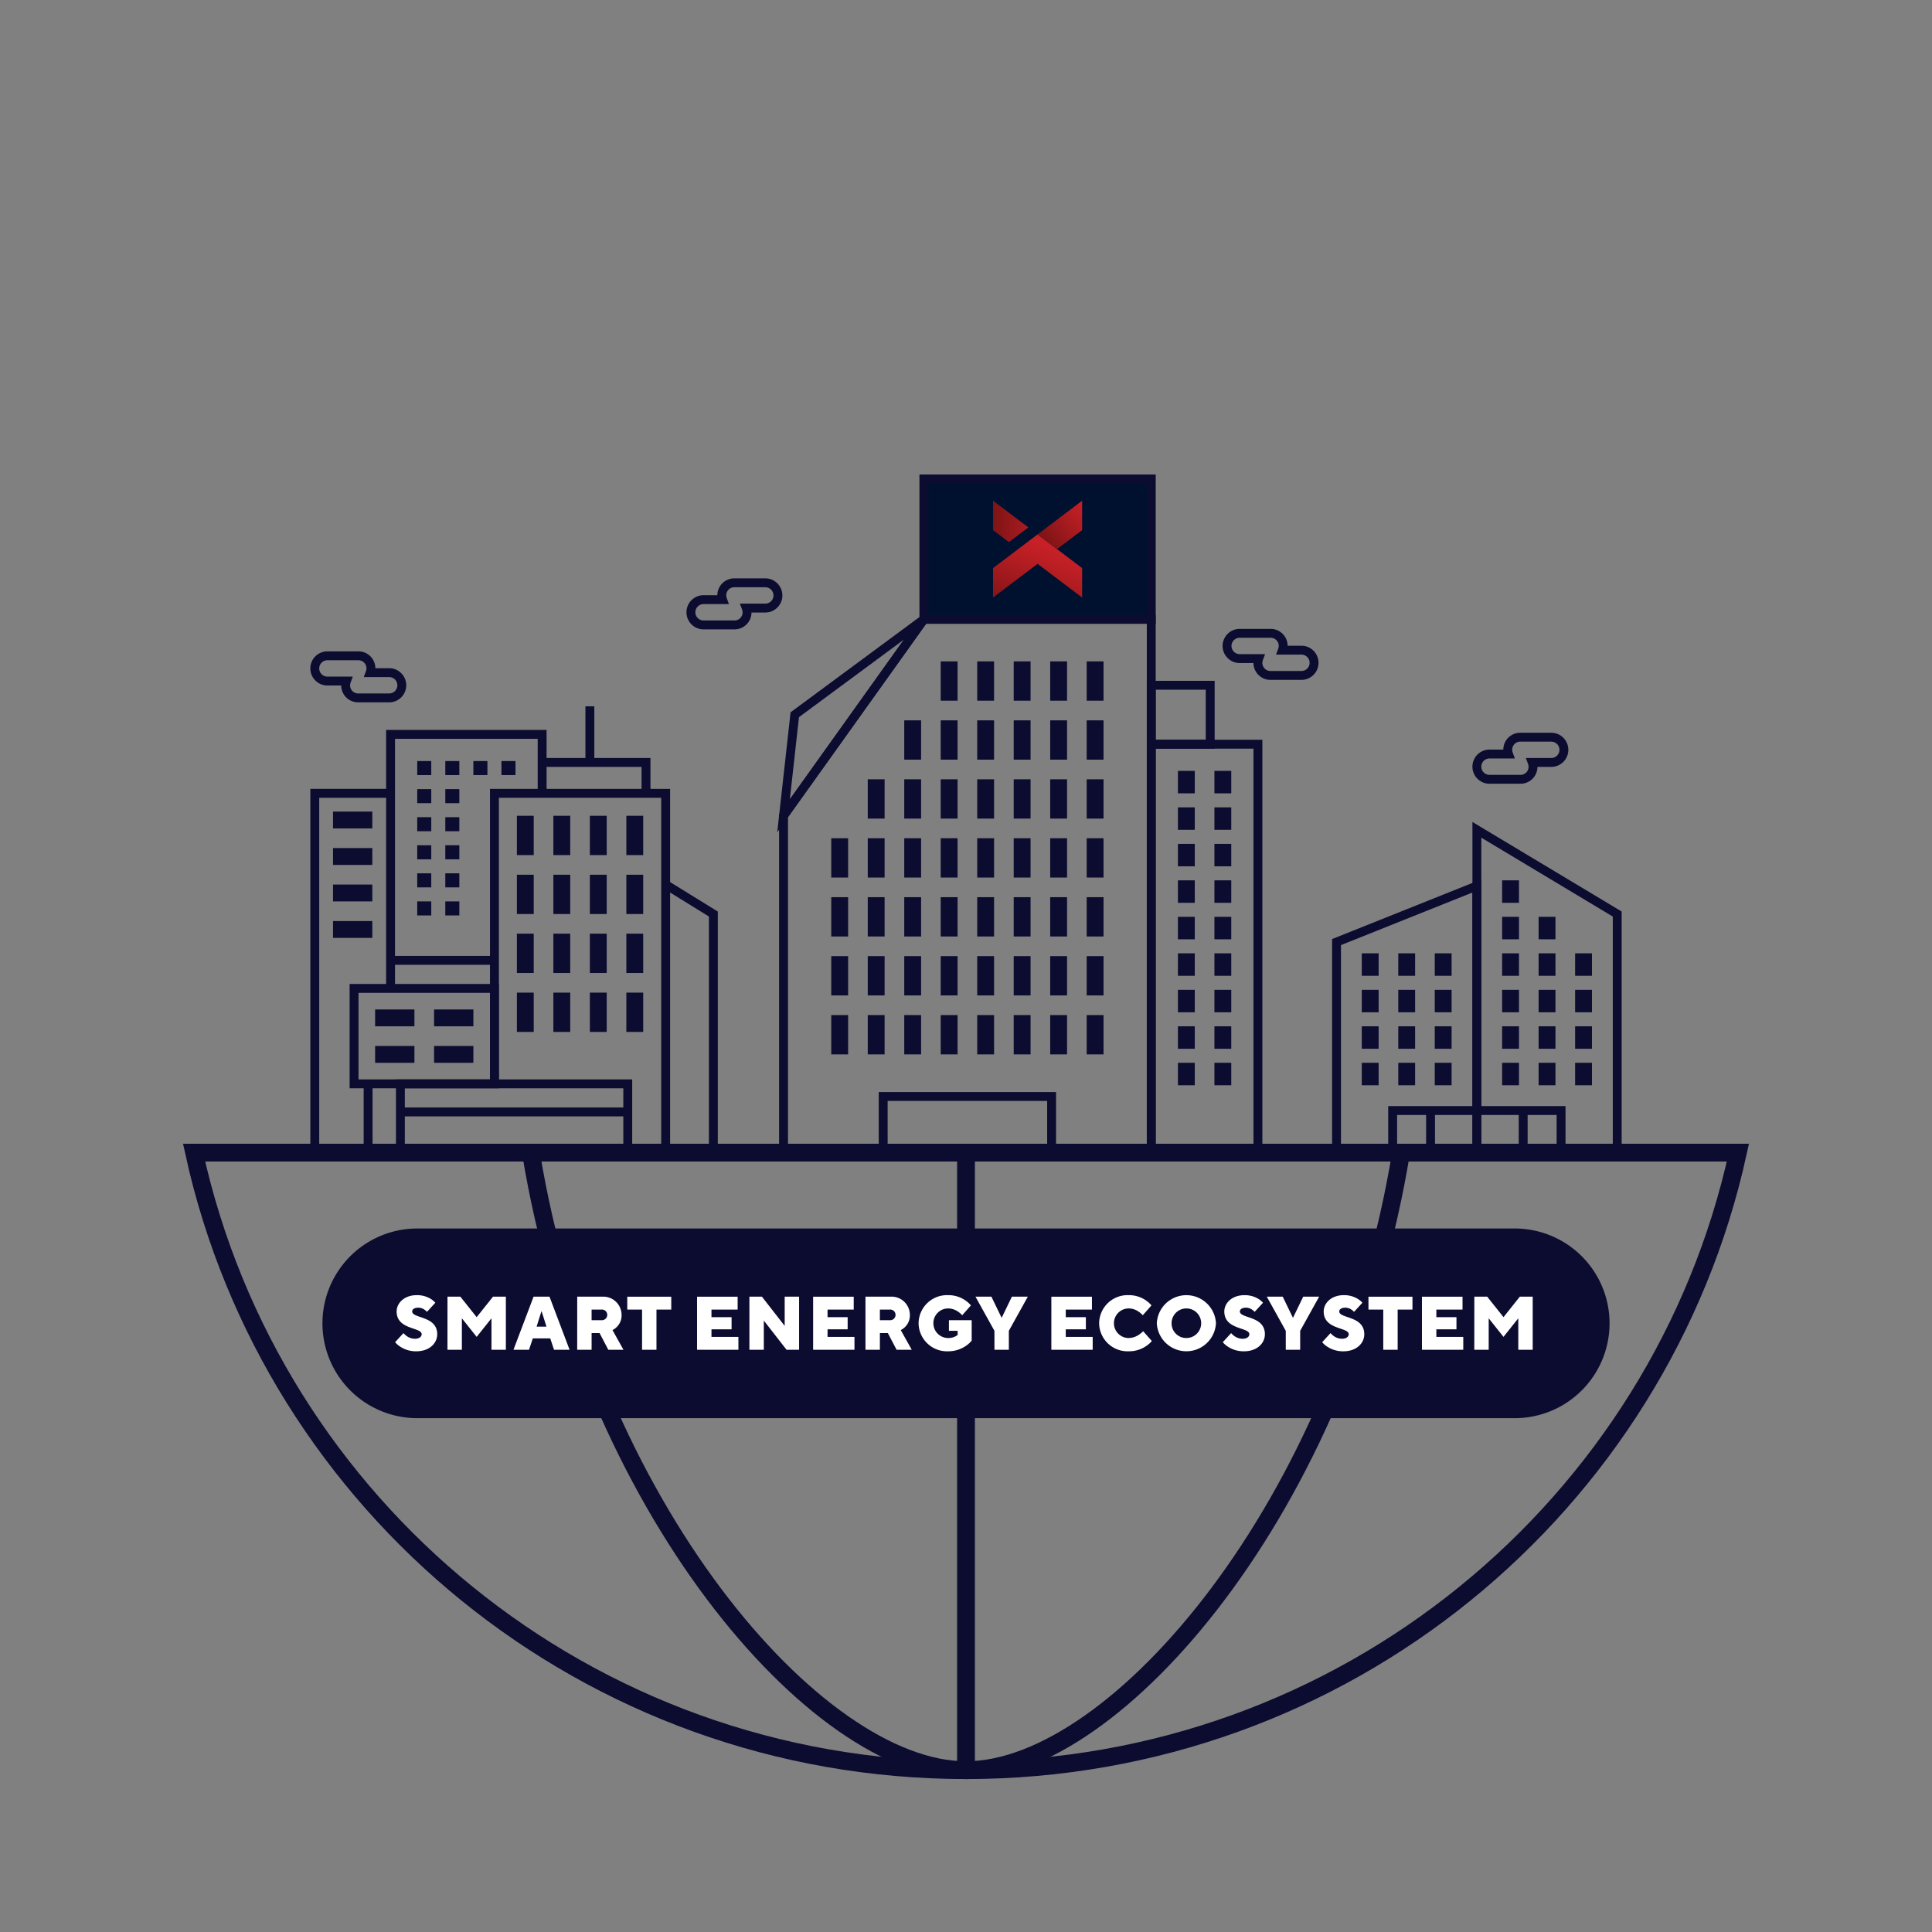 <svg xmlns="http://www.w3.org/2000/svg" xmlns:xlink="http://www.w3.org/1999/xlink" width="435" height="435" viewBox="0 0 435 435">
  <rect x="0" y="0" width="435" height="435" fill="#808080" stroke="none"/>
  <defs>
    <linearGradient id="linear-gradient" x1="1.754" y1="0.5" x2="0" y2="0.5" gradientUnits="objectBoundingBox">
      <stop offset="0" stop-color="#c72127"/>
      <stop offset="0.305" stop-color="#b41d22"/>
      <stop offset="0.918" stop-color="#841517"/>
      <stop offset="1" stop-color="#7e1416"/>
    </linearGradient>
    <linearGradient id="linear-gradient-2" x1="0.788" y1="0.283" x2="0.212" y2="1.251" xlink:href="#linear-gradient"/>
    <linearGradient id="linear-gradient-3" x1="1.104" y1="0.096" x2="0.226" y2="0.904" xlink:href="#linear-gradient"/>
    <clipPath id="clip-solutions-smart-energy-ecosystem">
      <rect width="435" height="435"/>
    </clipPath>
  </defs>
  <g id="solutions-smart-energy-ecosystem" clip-path="url(#clip-solutions-smart-energy-ecosystem)">
    <g id="Group_180" data-name="Group 180" transform="translate(25.198 97.188)">
      <g id="Group_180-2" data-name="Group 180" transform="translate(18.5 10.65)">
        <path id="Path_146" data-name="Path 146" d="M1094.68,1880.15l31.6,18.96v53.721h-31.6Z" transform="translate(-805.853 -1801.149)" fill="none" stroke="#0c0b30" stroke-miterlimit="10" stroke-width="2"/>
        <path id="Path_147" data-name="Path 147" d="M1089.28,1894.95l-31.6,12.64v47.4h31.6Z" transform="translate(-800.453 -1803.309)" fill="none" stroke="#0c0b30" stroke-miterlimit="10" stroke-width="2"/>
        <path id="Path_148" data-name="Path 148" d="M1072.48,1963.63v-9.48h37.92v9.48" transform="translate(-802.613 -1811.948)" fill="none" stroke="#0c0b30" stroke-miterlimit="10" stroke-width="2"/>
        <path id="Path_149" data-name="Path 149" d="M938.17,1963.09v-12.64h37.92v12.64" transform="translate(-783.012 -1811.409)" fill="none" stroke="#0c0b30" stroke-miterlimit="10" stroke-width="2"/>
        <path id="Path_150" data-name="Path 150" d="M810.89,1962.6V1947.12h51.193V1962.6" transform="translate(-764.438 -1810.923)" fill="none" stroke="#0c0b30" stroke-miterlimit="10" stroke-width="2"/>
        <line id="Line_63" data-name="Line 63" y2="9.48" transform="translate(299.255 142.202)" fill="none" stroke="#0c0b30" stroke-miterlimit="10" stroke-width="2"/>
        <line id="Line_64" data-name="Line 64" y1="9.48" transform="translate(278.399 142.202)" fill="none" stroke="#0c0b30" stroke-miterlimit="10" stroke-width="2"/>
        <rect id="Rectangle_100" data-name="Rectangle 100" width="3.16" height="3.16" transform="translate(56.565 88.797)" fill="#0c0b30"/>
        <rect id="Rectangle_101" data-name="Rectangle 101" width="3.16" height="3.16" transform="translate(50.245 88.797)" fill="#0c0b30"/>
        <rect id="Rectangle_102" data-name="Rectangle 102" width="3.16" height="3.16" transform="translate(56.565 95.117)" fill="#0c0b30"/>
        <rect id="Rectangle_103" data-name="Rectangle 103" width="3.16" height="3.16" transform="translate(50.245 95.117)" fill="#0c0b30"/>
        <rect id="Rectangle_104" data-name="Rectangle 104" width="3.16" height="3.16" transform="translate(56.565 82.477)" fill="#0c0b30"/>
        <rect id="Rectangle_105" data-name="Rectangle 105" width="3.16" height="3.16" transform="translate(50.245 82.477)" fill="#0c0b30"/>
        <rect id="Rectangle_106" data-name="Rectangle 106" width="3.16" height="3.16" transform="translate(56.565 76.157)" fill="#0c0b30"/>
        <rect id="Rectangle_107" data-name="Rectangle 107" width="3.16" height="3.16" transform="translate(50.245 76.157)" fill="#0c0b30"/>
        <rect id="Rectangle_108" data-name="Rectangle 108" width="3.16" height="3.16" transform="translate(56.565 69.837)" fill="#0c0b30"/>
        <rect id="Rectangle_109" data-name="Rectangle 109" width="3.16" height="3.16" transform="translate(50.245 69.837)" fill="#0c0b30"/>
        <rect id="Rectangle_110" data-name="Rectangle 110" width="3.16" height="3.16" transform="translate(62.885 63.517)" fill="#0c0b30"/>
        <rect id="Rectangle_111" data-name="Rectangle 111" width="3.16" height="3.16" transform="translate(69.205 63.517)" fill="#0c0b30"/>
        <rect id="Rectangle_112" data-name="Rectangle 112" width="3.16" height="3.16" transform="translate(56.565 63.517)" fill="#0c0b30"/>
        <rect id="Rectangle_113" data-name="Rectangle 113" width="3.16" height="3.16" transform="translate(50.245 63.517)" fill="#0c0b30"/>
        <rect id="Rectangle_114" data-name="Rectangle 114" width="3.792" height="5.056" transform="translate(233.527 136.514) rotate(180)" fill="#0c0b30"/>
        <rect id="Rectangle_115" data-name="Rectangle 115" width="3.792" height="5.056" transform="translate(225.31 136.514) rotate(180)" fill="#0c0b30"/>
        <rect id="Rectangle_116" data-name="Rectangle 116" width="3.792" height="8.848" transform="translate(180.122 129.561) rotate(180)" fill="#0c0b30"/>
        <rect id="Rectangle_117" data-name="Rectangle 117" width="3.792" height="8.848" transform="translate(188.338 129.561) rotate(180)" fill="#0c0b30"/>
        <rect id="Rectangle_118" data-name="Rectangle 118" width="3.792" height="8.848" transform="translate(196.554 129.561) rotate(180)" fill="#0c0b30"/>
        <rect id="Rectangle_119" data-name="Rectangle 119" width="3.792" height="8.848" transform="translate(204.77 129.561) rotate(180)" fill="#0c0b30"/>
        <rect id="Rectangle_120" data-name="Rectangle 120" width="3.792" height="8.848" transform="translate(171.906 129.561) rotate(180)" fill="#0c0b30"/>
        <rect id="Rectangle_121" data-name="Rectangle 121" width="3.792" height="8.848" transform="translate(163.69 129.561) rotate(180)" fill="#0c0b30"/>
        <rect id="Rectangle_122" data-name="Rectangle 122" width="3.792" height="8.848" transform="translate(155.474 129.561) rotate(180)" fill="#0c0b30"/>
        <rect id="Rectangle_123" data-name="Rectangle 123" width="3.792" height="8.848" transform="translate(147.258 129.561) rotate(180)" fill="#0c0b30"/>
        <g id="Group_89" data-name="Group 89" transform="translate(31.284 74.893)">
          <rect id="Rectangle_124" data-name="Rectangle 124" width="3.792" height="8.848" transform="translate(0 28.44) rotate(-90)" fill="#0c0b30"/>
          <rect id="Rectangle_125" data-name="Rectangle 125" width="3.792" height="8.848" transform="translate(0 20.224) rotate(-90)" fill="#0c0b30"/>
          <rect id="Rectangle_126" data-name="Rectangle 126" width="3.792" height="8.848" transform="translate(0 12.008) rotate(-90)" fill="#0c0b30"/>
          <rect id="Rectangle_127" data-name="Rectangle 127" width="3.792" height="8.848" transform="translate(0 3.792) rotate(-90)" fill="#0c0b30"/>
        </g>
        <rect id="Rectangle_128" data-name="Rectangle 128" width="3.792" height="8.848" transform="translate(180.122 116.289) rotate(180)" fill="#0c0b30"/>
        <rect id="Rectangle_129" data-name="Rectangle 129" width="3.792" height="8.848" transform="translate(188.338 116.289) rotate(180)" fill="#0c0b30"/>
        <rect id="Rectangle_130" data-name="Rectangle 130" width="3.792" height="8.848" transform="translate(196.554 116.289) rotate(180)" fill="#0c0b30"/>
        <rect id="Rectangle_131" data-name="Rectangle 131" width="3.792" height="8.848" transform="translate(204.77 116.289) rotate(180)" fill="#0c0b30"/>
        <rect id="Rectangle_132" data-name="Rectangle 132" width="3.792" height="8.848" transform="translate(171.906 116.289) rotate(180)" fill="#0c0b30"/>
        <rect id="Rectangle_133" data-name="Rectangle 133" width="3.792" height="8.848" transform="translate(163.69 116.289) rotate(180)" fill="#0c0b30"/>
        <rect id="Rectangle_134" data-name="Rectangle 134" width="3.792" height="8.848" transform="translate(155.474 116.289) rotate(180)" fill="#0c0b30"/>
        <rect id="Rectangle_135" data-name="Rectangle 135" width="3.792" height="8.848" transform="translate(147.258 116.289) rotate(180)" fill="#0c0b30"/>
        <rect id="Rectangle_136" data-name="Rectangle 136" width="3.792" height="8.848" transform="translate(180.122 103.017) rotate(180)" fill="#0c0b30"/>
        <rect id="Rectangle_137" data-name="Rectangle 137" width="3.792" height="8.848" transform="translate(188.338 103.017) rotate(180)" fill="#0c0b30"/>
        <rect id="Rectangle_138" data-name="Rectangle 138" width="3.792" height="8.848" transform="translate(196.554 103.017) rotate(180)" fill="#0c0b30"/>
        <rect id="Rectangle_139" data-name="Rectangle 139" width="3.792" height="8.848" transform="translate(204.77 103.017) rotate(180)" fill="#0c0b30"/>
        <rect id="Rectangle_140" data-name="Rectangle 140" width="3.792" height="8.848" transform="translate(171.906 103.017) rotate(180)" fill="#0c0b30"/>
        <rect id="Rectangle_141" data-name="Rectangle 141" width="3.792" height="8.848" transform="translate(163.69 103.017) rotate(180)" fill="#0c0b30"/>
        <rect id="Rectangle_142" data-name="Rectangle 142" width="3.792" height="8.848" transform="translate(155.474 103.017) rotate(180)" fill="#0c0b30"/>
        <rect id="Rectangle_143" data-name="Rectangle 143" width="3.792" height="8.848" transform="translate(147.258 103.017) rotate(180)" fill="#0c0b30"/>
        <rect id="Rectangle_144" data-name="Rectangle 144" width="3.792" height="8.848" transform="translate(180.122 89.745) rotate(180)" fill="#0c0b30"/>
        <rect id="Rectangle_145" data-name="Rectangle 145" width="3.792" height="8.848" transform="translate(188.338 89.745) rotate(180)" fill="#0c0b30"/>
        <rect id="Rectangle_146" data-name="Rectangle 146" width="3.792" height="8.848" transform="translate(196.554 89.745) rotate(180)" fill="#0c0b30"/>
        <rect id="Rectangle_147" data-name="Rectangle 147" width="3.792" height="8.848" transform="translate(204.77 89.745) rotate(180)" fill="#0c0b30"/>
        <rect id="Rectangle_148" data-name="Rectangle 148" width="3.792" height="8.848" transform="translate(171.906 89.745) rotate(180)" fill="#0c0b30"/>
        <rect id="Rectangle_149" data-name="Rectangle 149" width="3.792" height="8.848" transform="translate(163.69 89.745) rotate(180)" fill="#0c0b30"/>
        <rect id="Rectangle_150" data-name="Rectangle 150" width="3.792" height="8.848" transform="translate(155.474 89.745) rotate(180)" fill="#0c0b30"/>
        <rect id="Rectangle_151" data-name="Rectangle 151" width="3.792" height="8.848" transform="translate(147.258 89.745) rotate(180)" fill="#0c0b30"/>
        <g id="Group_90" data-name="Group 90" transform="translate(72.681 75.841)">
          <rect id="Rectangle_152" data-name="Rectangle 152" width="3.792" height="8.848" transform="translate(28.44 48.665) rotate(180)" fill="#0c0b30"/>
          <rect id="Rectangle_153" data-name="Rectangle 153" width="3.792" height="8.848" transform="translate(20.224 48.665) rotate(180)" fill="#0c0b30"/>
          <rect id="Rectangle_154" data-name="Rectangle 154" width="3.792" height="8.848" transform="translate(12.008 48.665) rotate(180)" fill="#0c0b30"/>
          <rect id="Rectangle_155" data-name="Rectangle 155" width="3.792" height="8.848" transform="translate(3.792 48.665) rotate(180)" fill="#0c0b30"/>
          <rect id="Rectangle_156" data-name="Rectangle 156" width="3.792" height="8.848" transform="translate(28.44 35.392) rotate(180)" fill="#0c0b30"/>
          <rect id="Rectangle_157" data-name="Rectangle 157" width="3.792" height="8.848" transform="translate(20.224 35.392) rotate(180)" fill="#0c0b30"/>
          <rect id="Rectangle_158" data-name="Rectangle 158" width="3.792" height="8.848" transform="translate(12.008 35.392) rotate(180)" fill="#0c0b30"/>
          <rect id="Rectangle_159" data-name="Rectangle 159" width="3.792" height="8.848" transform="translate(3.792 35.392) rotate(180)" fill="#0c0b30"/>
          <rect id="Rectangle_160" data-name="Rectangle 160" width="3.792" height="8.848" transform="translate(28.44 22.12) rotate(180)" fill="#0c0b30"/>
          <rect id="Rectangle_161" data-name="Rectangle 161" width="3.792" height="8.848" transform="translate(20.224 22.12) rotate(180)" fill="#0c0b30"/>
          <rect id="Rectangle_162" data-name="Rectangle 162" width="3.792" height="8.848" transform="translate(12.008 22.12) rotate(180)" fill="#0c0b30"/>
          <rect id="Rectangle_163" data-name="Rectangle 163" width="3.792" height="8.848" transform="translate(3.792 22.12) rotate(180)" fill="#0c0b30"/>
          <rect id="Rectangle_164" data-name="Rectangle 164" width="3.792" height="8.848" transform="translate(28.44 8.848) rotate(180)" fill="#0c0b30"/>
          <rect id="Rectangle_165" data-name="Rectangle 165" width="3.792" height="8.848" transform="translate(20.224 8.848) rotate(180)" fill="#0c0b30"/>
          <rect id="Rectangle_166" data-name="Rectangle 166" width="3.792" height="8.848" transform="translate(12.008 8.848) rotate(180)" fill="#0c0b30"/>
          <rect id="Rectangle_167" data-name="Rectangle 167" width="3.792" height="8.848" transform="translate(3.792 8.848) rotate(180)" fill="#0c0b30"/>
        </g>
        <g id="Group_91" data-name="Group 91" transform="translate(40.764 119.449)">
          <rect id="Rectangle_168" data-name="Rectangle 168" width="3.792" height="8.848" transform="translate(0 12.008) rotate(-90)" fill="#0c0b30"/>
          <rect id="Rectangle_169" data-name="Rectangle 169" width="3.792" height="8.848" transform="translate(0 3.792) rotate(-90)" fill="#0c0b30"/>
          <rect id="Rectangle_170" data-name="Rectangle 170" width="3.792" height="8.848" transform="translate(13.272 12.008) rotate(-90)" fill="#0c0b30"/>
          <rect id="Rectangle_171" data-name="Rectangle 171" width="3.792" height="8.848" transform="translate(13.272 3.792) rotate(-90)" fill="#0c0b30"/>
        </g>
        <rect id="Rectangle_172" data-name="Rectangle 172" width="3.792" height="8.848" transform="translate(180.122 76.473) rotate(180)" fill="#0c0b30"/>
        <rect id="Rectangle_173" data-name="Rectangle 173" width="3.792" height="8.848" transform="translate(188.338 76.473) rotate(180)" fill="#0c0b30"/>
        <rect id="Rectangle_174" data-name="Rectangle 174" width="3.792" height="8.848" transform="translate(196.554 76.473) rotate(180)" fill="#0c0b30"/>
        <rect id="Rectangle_175" data-name="Rectangle 175" width="3.792" height="8.848" transform="translate(204.77 76.473) rotate(180)" fill="#0c0b30"/>
        <rect id="Rectangle_176" data-name="Rectangle 176" width="3.792" height="8.848" transform="translate(171.906 76.473) rotate(180)" fill="#0c0b30"/>
        <rect id="Rectangle_177" data-name="Rectangle 177" width="3.792" height="8.848" transform="translate(163.69 76.473) rotate(180)" fill="#0c0b30"/>
        <rect id="Rectangle_178" data-name="Rectangle 178" width="3.792" height="8.848" transform="translate(155.474 76.473) rotate(180)" fill="#0c0b30"/>
        <rect id="Rectangle_179" data-name="Rectangle 179" width="3.792" height="8.848" transform="translate(180.122 63.201) rotate(180)" fill="#0c0b30"/>
        <rect id="Rectangle_180" data-name="Rectangle 180" width="3.792" height="8.848" transform="translate(188.338 63.201) rotate(180)" fill="#0c0b30"/>
        <rect id="Rectangle_181" data-name="Rectangle 181" width="3.792" height="8.848" transform="translate(196.554 63.201) rotate(180)" fill="#0c0b30"/>
        <rect id="Rectangle_182" data-name="Rectangle 182" width="3.792" height="8.848" transform="translate(204.77 63.201) rotate(180)" fill="#0c0b30"/>
        <rect id="Rectangle_183" data-name="Rectangle 183" width="3.792" height="8.848" transform="translate(171.906 63.201) rotate(180)" fill="#0c0b30"/>
        <rect id="Rectangle_184" data-name="Rectangle 184" width="3.792" height="8.848" transform="translate(163.69 63.201) rotate(180)" fill="#0c0b30"/>
        <rect id="Rectangle_185" data-name="Rectangle 185" width="3.792" height="8.848" transform="translate(180.122 49.928) rotate(180)" fill="#0c0b30"/>
        <rect id="Rectangle_186" data-name="Rectangle 186" width="3.792" height="8.848" transform="translate(188.338 49.928) rotate(180)" fill="#0c0b30"/>
        <rect id="Rectangle_187" data-name="Rectangle 187" width="3.792" height="8.848" transform="translate(196.554 49.928) rotate(180)" fill="#0c0b30"/>
        <rect id="Rectangle_188" data-name="Rectangle 188" width="3.792" height="8.848" transform="translate(204.77 49.928) rotate(180)" fill="#0c0b30"/>
        <rect id="Rectangle_189" data-name="Rectangle 189" width="3.792" height="8.848" transform="translate(171.906 49.928) rotate(180)" fill="#0c0b30"/>
        <rect id="Rectangle_190" data-name="Rectangle 190" width="3.792" height="5.056" transform="translate(233.527 128.297) rotate(180)" fill="#0c0b30"/>
        <rect id="Rectangle_191" data-name="Rectangle 191" width="3.792" height="5.056" transform="translate(225.31 128.297) rotate(180)" fill="#0c0b30"/>
        <rect id="Rectangle_192" data-name="Rectangle 192" width="3.792" height="5.056" transform="translate(233.527 120.081) rotate(180)" fill="#0c0b30"/>
        <rect id="Rectangle_193" data-name="Rectangle 193" width="3.792" height="5.056" transform="translate(225.31 120.081) rotate(180)" fill="#0c0b30"/>
        <rect id="Rectangle_194" data-name="Rectangle 194" width="3.792" height="5.056" transform="translate(233.527 111.865) rotate(180)" fill="#0c0b30"/>
        <rect id="Rectangle_195" data-name="Rectangle 195" width="3.792" height="5.056" transform="translate(225.31 111.865) rotate(180)" fill="#0c0b30"/>
        <rect id="Rectangle_196" data-name="Rectangle 196" width="3.792" height="5.056" transform="translate(306.523 136.514) rotate(180)" fill="#0c0b30"/>
        <rect id="Rectangle_197" data-name="Rectangle 197" width="3.792" height="5.056" transform="translate(298.307 136.514) rotate(180)" fill="#0c0b30"/>
        <rect id="Rectangle_198" data-name="Rectangle 198" width="3.792" height="5.056" transform="translate(306.523 128.297) rotate(180)" fill="#0c0b30"/>
        <rect id="Rectangle_199" data-name="Rectangle 199" width="3.792" height="5.056" transform="translate(298.307 128.297) rotate(180)" fill="#0c0b30"/>
        <rect id="Rectangle_200" data-name="Rectangle 200" width="3.792" height="5.056" transform="translate(306.523 120.081) rotate(180)" fill="#0c0b30"/>
        <rect id="Rectangle_201" data-name="Rectangle 201" width="3.792" height="5.056" transform="translate(298.307 120.081) rotate(180)" fill="#0c0b30"/>
        <rect id="Rectangle_202" data-name="Rectangle 202" width="3.792" height="5.056" transform="translate(306.523 111.865) rotate(180)" fill="#0c0b30"/>
        <rect id="Rectangle_203" data-name="Rectangle 203" width="3.792" height="5.056" transform="translate(314.739 136.514) rotate(180)" fill="#0c0b30"/>
        <rect id="Rectangle_204" data-name="Rectangle 204" width="3.792" height="5.056" transform="translate(314.739 128.297) rotate(180)" fill="#0c0b30"/>
        <rect id="Rectangle_205" data-name="Rectangle 205" width="3.792" height="5.056" transform="translate(314.739 120.081) rotate(180)" fill="#0c0b30"/>
        <rect id="Rectangle_206" data-name="Rectangle 206" width="3.792" height="5.056" transform="translate(314.739 111.865) rotate(180)" fill="#0c0b30"/>
        <rect id="Rectangle_207" data-name="Rectangle 207" width="3.792" height="5.056" transform="translate(298.307 111.865) rotate(180)" fill="#0c0b30"/>
        <rect id="Rectangle_208" data-name="Rectangle 208" width="3.792" height="5.056" transform="translate(306.523 103.649) rotate(180)" fill="#0c0b30"/>
        <rect id="Rectangle_209" data-name="Rectangle 209" width="3.792" height="5.056" transform="translate(298.307 103.649) rotate(180)" fill="#0c0b30"/>
        <rect id="Rectangle_210" data-name="Rectangle 210" width="3.792" height="5.056" transform="translate(298.307 95.433) rotate(180)" fill="#0c0b30"/>
        <rect id="Rectangle_211" data-name="Rectangle 211" width="3.792" height="5.056" transform="translate(274.923 136.514) rotate(180)" fill="#0c0b30"/>
        <rect id="Rectangle_212" data-name="Rectangle 212" width="3.792" height="5.056" transform="translate(266.707 136.514) rotate(180)" fill="#0c0b30"/>
        <rect id="Rectangle_213" data-name="Rectangle 213" width="3.792" height="5.056" transform="translate(274.923 128.297) rotate(180)" fill="#0c0b30"/>
        <rect id="Rectangle_214" data-name="Rectangle 214" width="3.792" height="5.056" transform="translate(266.707 128.297) rotate(180)" fill="#0c0b30"/>
        <rect id="Rectangle_215" data-name="Rectangle 215" width="3.792" height="5.056" transform="translate(274.923 120.081) rotate(180)" fill="#0c0b30"/>
        <rect id="Rectangle_216" data-name="Rectangle 216" width="3.792" height="5.056" transform="translate(266.707 120.081) rotate(180)" fill="#0c0b30"/>
        <rect id="Rectangle_217" data-name="Rectangle 217" width="3.792" height="5.056" transform="translate(274.923 111.865) rotate(180)" fill="#0c0b30"/>
        <rect id="Rectangle_218" data-name="Rectangle 218" width="3.792" height="5.056" transform="translate(283.139 136.514) rotate(180)" fill="#0c0b30"/>
        <rect id="Rectangle_219" data-name="Rectangle 219" width="3.792" height="5.056" transform="translate(283.139 128.297) rotate(180)" fill="#0c0b30"/>
        <rect id="Rectangle_220" data-name="Rectangle 220" width="3.792" height="5.056" transform="translate(283.139 120.081) rotate(180)" fill="#0c0b30"/>
        <rect id="Rectangle_221" data-name="Rectangle 221" width="3.792" height="5.056" transform="translate(283.139 111.865) rotate(180)" fill="#0c0b30"/>
        <rect id="Rectangle_222" data-name="Rectangle 222" width="3.792" height="5.056" transform="translate(266.707 111.865) rotate(180)" fill="#0c0b30"/>
        <rect id="Rectangle_223" data-name="Rectangle 223" width="3.792" height="5.056" transform="translate(233.527 103.649) rotate(180)" fill="#0c0b30"/>
        <rect id="Rectangle_224" data-name="Rectangle 224" width="3.792" height="5.056" transform="translate(225.31 103.649) rotate(180)" fill="#0c0b30"/>
        <rect id="Rectangle_225" data-name="Rectangle 225" width="3.792" height="5.056" transform="translate(233.527 95.433) rotate(180)" fill="#0c0b30"/>
        <rect id="Rectangle_226" data-name="Rectangle 226" width="3.792" height="5.056" transform="translate(225.31 95.433) rotate(180)" fill="#0c0b30"/>
        <rect id="Rectangle_227" data-name="Rectangle 227" width="3.792" height="5.056" transform="translate(233.527 87.217) rotate(180)" fill="#0c0b30"/>
        <rect id="Rectangle_228" data-name="Rectangle 228" width="3.792" height="5.056" transform="translate(225.31 87.217) rotate(180)" fill="#0c0b30"/>
        <rect id="Rectangle_229" data-name="Rectangle 229" width="3.792" height="5.056" transform="translate(233.527 79.001) rotate(180)" fill="#0c0b30"/>
        <rect id="Rectangle_230" data-name="Rectangle 230" width="3.792" height="5.056" transform="translate(225.31 79.001) rotate(180)" fill="#0c0b30"/>
        <rect id="Rectangle_231" data-name="Rectangle 231" width="3.792" height="5.056" transform="translate(233.527 70.785) rotate(180)" fill="#0c0b30"/>
        <rect id="Rectangle_232" data-name="Rectangle 232" width="3.792" height="5.056" transform="translate(225.31 70.785) rotate(180)" fill="#0c0b30"/>
        <rect id="Rectangle_233" data-name="Rectangle 233" width="24.016" height="91.957" transform="translate(215.514 59.725)" fill="none" stroke="#0c0b30" stroke-miterlimit="10" stroke-width="2"/>
        <path id="Path_151" data-name="Path 151" d="M867.321,1891.07l10.744,6.636v53.721H788.32v-80.9h17.064" transform="translate(-761.144 -1799.745)" fill="none" stroke="#0c0b30" stroke-miterlimit="10" stroke-width="2"/>
        <path id="Path_152" data-name="Path 152" d="M835.68,1935.943V1870.53h38.552v80.9" transform="translate(-768.055 -1799.745)" fill="none" stroke="#0c0b30" stroke-miterlimit="10" stroke-width="2"/>
        <path id="Path_153" data-name="Path 153" d="M808.3,1912.187v-57.2h34.128v13.272" transform="translate(-764.06 -1797.477)" fill="none" stroke="#0c0b30" stroke-miterlimit="10" stroke-width="2"/>
        <path id="Path_154" data-name="Path 154" d="M943.5,1824.65l-29.072,21.488L911.9,1868.89Z" transform="translate(-779.179 -1793.05)" fill="none" stroke="#0c0b30" stroke-miterlimit="10" stroke-width="2"/>
        <path id="Path_155" data-name="Path 155" d="M943.5,1824.65l-31.6,44.24v75.841h82.793V1824.65Z" transform="translate(-779.179 -1793.05)" fill="none" stroke="#0c0b30" stroke-miterlimit="10" stroke-width="2"/>
        <rect id="Rectangle_234" data-name="Rectangle 234" width="13.272" height="13.272" transform="translate(215.514 46.453)" fill="none" stroke="#0c0b30" stroke-miterlimit="10" stroke-width="2"/>
        <line id="Line_65" data-name="Line 65" x2="51.193" transform="translate(46.453 142.518)" fill="none" stroke="#0c0b30" stroke-miterlimit="10" stroke-width="2"/>
        <rect id="Rectangle_235" data-name="Rectangle 235" width="31.6" height="21.488" transform="translate(36.024 114.709)" fill="none" stroke="#0c0b30" stroke-miterlimit="10" stroke-width="2"/>
        <line id="Line_66" data-name="Line 66" y1="15.484" transform="translate(39.184 136.197)" fill="none" stroke="#0c0b30" stroke-miterlimit="10" stroke-width="2"/>
        <line id="Line_67" data-name="Line 67" x2="23.384" transform="translate(44.24 108.389)" fill="none" stroke="#0c0b30" stroke-miterlimit="10" stroke-width="2"/>
        <path id="Path_156" data-name="Path 156" d="M871.644,1869.342v-6.952H848.26" transform="translate(-769.891 -1798.557)" fill="none" stroke="#0c0b30" stroke-miterlimit="10" stroke-width="2"/>
        <line id="Line_68" data-name="Line 68" y2="12.64" transform="translate(89.113 51.192)" fill="none" stroke="#0c0b30" stroke-miterlimit="10" stroke-width="2"/>
        <rect id="Rectangle_236" data-name="Rectangle 236" width="51.193" height="31.6" transform="translate(164.322)" fill="#001130" stroke="#0c0b30" stroke-miterlimit="10" stroke-width="2"/>
        <g id="Group_92" data-name="Group 92" transform="translate(179.888 4.898)">
          <path id="Path_157" data-name="Path 157" d="M975.08,1799.4l-7.954-6.018v6.628l3.574,2.7Z" transform="translate(-967.126 -1793.385)" fill="url(#linear-gradient)"/>
          <path id="Path_158" data-name="Path 158" d="M981.98,1812.547l5.207,3.939v-6.628l-5.649-4.274-4.381-3.314-10.03,7.588v6.628l10.03-7.588,4.823,3.649" transform="translate(-967.126 -1794.682)" fill="url(#linear-gradient-2)"/>
          <path id="Path_159" data-name="Path 159" d="M988.9,1800.013v-6.628l-10.03,7.588,4.381,3.314Z" transform="translate(-968.84 -1793.385)" fill="url(#linear-gradient-3)"/>
        </g>
        <path id="Path_160" data-name="Path 160" d="M1111.428,1855.73h-6.952a2.816,2.816,0,0,0-2.67,3.792h-4.282a2.844,2.844,0,0,0,0,5.688h6.952a2.817,2.817,0,0,0,2.67-3.792h4.282a2.844,2.844,0,0,0,0-5.688Z" transform="translate(-805.853 -1797.585)" fill="none" stroke="#0c0b30" stroke-miterlimit="10" stroke-width="2"/>
        <path id="Path_161" data-name="Path 161" d="M791.164,1834.27h6.952a2.817,2.817,0,0,1,2.67,3.792h4.282a2.844,2.844,0,1,1,0,5.688h-6.952a2.816,2.816,0,0,1-2.67-3.792h-4.282a2.844,2.844,0,1,1,0-5.688Z" transform="translate(-761.144 -1794.453)" fill="none" stroke="#0c0b30" stroke-miterlimit="10" stroke-width="2"/>
        <path id="Path_162" data-name="Path 162" d="M1031.664,1828.35h6.952a2.817,2.817,0,0,1,2.67,3.792h4.282a2.844,2.844,0,1,1,0,5.688h-6.952a2.817,2.817,0,0,1-2.67-3.792h-4.282a2.844,2.844,0,1,1,0-5.688Z" transform="translate(-796.242 -1793.59)" fill="none" stroke="#0c0b30" stroke-miterlimit="10" stroke-width="2"/>
        <path id="Path_163" data-name="Path 163" d="M904.228,1815.03h-6.952a2.817,2.817,0,0,0-2.67,3.792h-4.282a2.844,2.844,0,0,0,0,5.688h6.952a2.817,2.817,0,0,0,2.67-3.792h4.282a2.844,2.844,0,1,0,0-5.688Z" transform="translate(-775.615 -1791.646)" fill="none" stroke="#0c0b30" stroke-miterlimit="10" stroke-width="2"/>
        <path id="Path_164" data-name="Path 164" d="M756.5,1965.25c17.454,79.509,88.632,139.041,173.8,139.041s156.348-59.533,173.8-139.041Z" transform="translate(-756.5 -1813.568)" fill="none" stroke="#0c0b30" stroke-miterlimit="10" stroke-width="4"/>
        <path id="Path_165" data-name="Path 165" d="M845.3,1965.25c13.029,79.509,64.177,139.041,97.961,139.041s84.932-59.533,97.961-139.041" transform="translate(-769.459 -1813.568)" fill="none" stroke="#0c0b30" stroke-miterlimit="10" stroke-width="4"/>
        <line id="Line_69" data-name="Line 69" y2="139.041" transform="translate(173.802 151.682)" fill="none" stroke="#0c0b30" stroke-miterlimit="10" stroke-width="4"/>
      </g>
      <g id="Group_181" data-name="Group 181" transform="translate(47.111 179.413)">
        <path id="Path_253" data-name="Path 253" d="M1059.03,2027.953a21.352,21.352,0,0,0,0-42.7H811.352a21.352,21.352,0,0,0,0,42.7Z" transform="translate(-790 -1985.25)" fill="#0c0b30"/>
        <path id="Path_289" data-name="Path 289" d="M9.5,15.19a4.9,4.9,0,0,0,1.179,1.025,6.372,6.372,0,0,0,3.6,1.025c2.921,0,4.7-1.794,4.7-3.843,0-4.185-5.637-3.5-5.637-5.124,0-.427.41-.854,1.367-.854a2.4,2.4,0,0,1,1.435.478,2.777,2.777,0,0,1,.53.461l1.879-2.05a4.515,4.515,0,0,0-1.008-.854A5.893,5.893,0,0,0,14.368,4.6c-2.818,0-4.527,1.794-4.527,3.672,0,4.185,5.637,3.5,5.637,5.124,0,.53-.512,1.025-1.537,1.025a3.234,3.234,0,0,1-1.862-.632,4.21,4.21,0,0,1-.7-.649ZM21.286,16.9h3.245V9.81l3.331,4.185L31.193,9.81V16.9h3.245V4.942h-2.9L27.862,9.554,24.19,4.942h-2.9Zm20.07-5.21,1.076-3.416H42.5l1.076,3.416Zm-5.21,5.21h3.5l.854-2.562h3.929l.854,2.562h3.5L44.26,4.942H40.673Zm14.348,0H53.74V13.141h1.794L57.5,16.9h3.416l-2.477-4.441a3.458,3.458,0,0,0,1.025-.752,3.61,3.61,0,0,0,1.025-2.665,4.123,4.123,0,0,0-4.356-4.1H50.5Zm3.245-6.662V7.845h2.221a1.2,1.2,0,1,1,0,2.391ZM65.1,16.9h3.245V7.845h3.331v-2.9H61.769v2.9H65.1Zm12.384,0h9.309v-2.9H80.729V12.287h4.527V9.554H80.729V7.845h5.893v-2.9H77.483Zm11.786,0h3.245V10.322L97.639,16.9h2.818V4.942H97.212v6.576L92.088,4.942H89.27Zm14.348,0h9.309v-2.9h-6.064V12.287h4.527V9.554h-4.527V7.845h5.893v-2.9h-9.138Zm11.786,0h3.245V13.141h1.794l1.964,3.758h3.416l-2.477-4.441a3.458,3.458,0,0,0,1.025-.752A3.61,3.61,0,0,0,125.4,9.041a4.123,4.123,0,0,0-4.356-4.1H115.4Zm3.245-6.662V7.845h2.221a1.2,1.2,0,1,1,0,2.391Zm15.544,2.391h1.964v.939a4.487,4.487,0,0,1-.564.342,3.406,3.406,0,0,1-1.571.342,3.331,3.331,0,1,1,0-6.662,3.977,3.977,0,0,1,2.289.769,4.683,4.683,0,0,1,.871.769l1.964-2.221a6.383,6.383,0,0,0-1.281-1.144A6.664,6.664,0,0,0,134.022,4.6a6.4,6.4,0,0,0-6.662,6.32,6.4,6.4,0,0,0,6.662,6.32,6.991,6.991,0,0,0,3.963-1.2,6.042,6.042,0,0,0,1.332-1.2V10.237h-5.124Zm10.249,4.27h3.245v-4.27l4.27-7.687h-3.587l-2.272,4.7h-.068l-2.272-4.7h-3.587l4.27,7.687Zm12.811,0h9.309v-2.9H160.5V12.287h4.527V9.554H160.5V7.845h5.893v-2.9h-9.138Zm20.668-4.185a5.012,5.012,0,0,1-.922.769,4.183,4.183,0,0,1-2.323.769,3.331,3.331,0,1,1,0-6.662,3.977,3.977,0,0,1,2.289.769,4.684,4.684,0,0,1,.871.769L179.8,6.906a6.384,6.384,0,0,0-1.281-1.144A6.664,6.664,0,0,0,174.676,4.6a6.4,6.4,0,0,0-6.662,6.32,6.4,6.4,0,0,0,6.662,6.32,6.833,6.833,0,0,0,5.21-2.306Zm6.405-1.794a3.331,3.331,0,1,1,3.331,3.331A3.292,3.292,0,0,1,184.327,10.92Zm-3.331,0a6.671,6.671,0,0,0,13.323,0,6.671,6.671,0,0,0-13.323,0Zm14.861,4.27a4.9,4.9,0,0,0,1.179,1.025,6.372,6.372,0,0,0,3.6,1.025c2.921,0,4.7-1.794,4.7-3.843,0-4.185-5.637-3.5-5.637-5.124,0-.427.41-.854,1.367-.854A2.4,2.4,0,0,1,202.5,7.9a2.776,2.776,0,0,1,.53.461l1.879-2.05a4.515,4.515,0,0,0-1.008-.854,5.893,5.893,0,0,0-3.177-.854c-2.818,0-4.527,1.794-4.527,3.672,0,4.185,5.637,3.5,5.637,5.124,0,.53-.512,1.025-1.537,1.025a3.234,3.234,0,0,1-1.862-.632,4.211,4.211,0,0,1-.7-.649ZM210.034,16.9h3.245v-4.27l4.27-7.687h-3.587l-2.272,4.7h-.068l-2.272-4.7h-3.587l4.27,7.687Zm8.2-1.708a4.9,4.9,0,0,0,1.179,1.025,6.372,6.372,0,0,0,3.6,1.025c2.921,0,4.7-1.794,4.7-3.843,0-4.185-5.637-3.5-5.637-5.124,0-.427.41-.854,1.367-.854a2.4,2.4,0,0,1,1.435.478,2.776,2.776,0,0,1,.53.461l1.879-2.05a4.516,4.516,0,0,0-1.008-.854A5.893,5.893,0,0,0,223.1,4.6c-2.818,0-4.527,1.794-4.527,3.672,0,4.185,5.637,3.5,5.637,5.124,0,.53-.512,1.025-1.537,1.025a3.234,3.234,0,0,1-1.862-.632,4.21,4.21,0,0,1-.7-.649Zm13.75,1.708h3.245V7.845h3.331v-2.9h-9.907v2.9h3.331Zm8.711,0H250v-2.9H243.94V12.287h4.527V9.554H243.94V7.845h5.893v-2.9h-9.138Zm11.786,0h3.245V9.81l3.331,4.185,3.331-4.185V16.9h3.245V4.942h-2.9l-3.672,4.612-3.672-4.612h-2.9Z" transform="translate(7.154 10.41)" fill="#fff"/>
      </g>
    </g>
  </g>
</svg>
